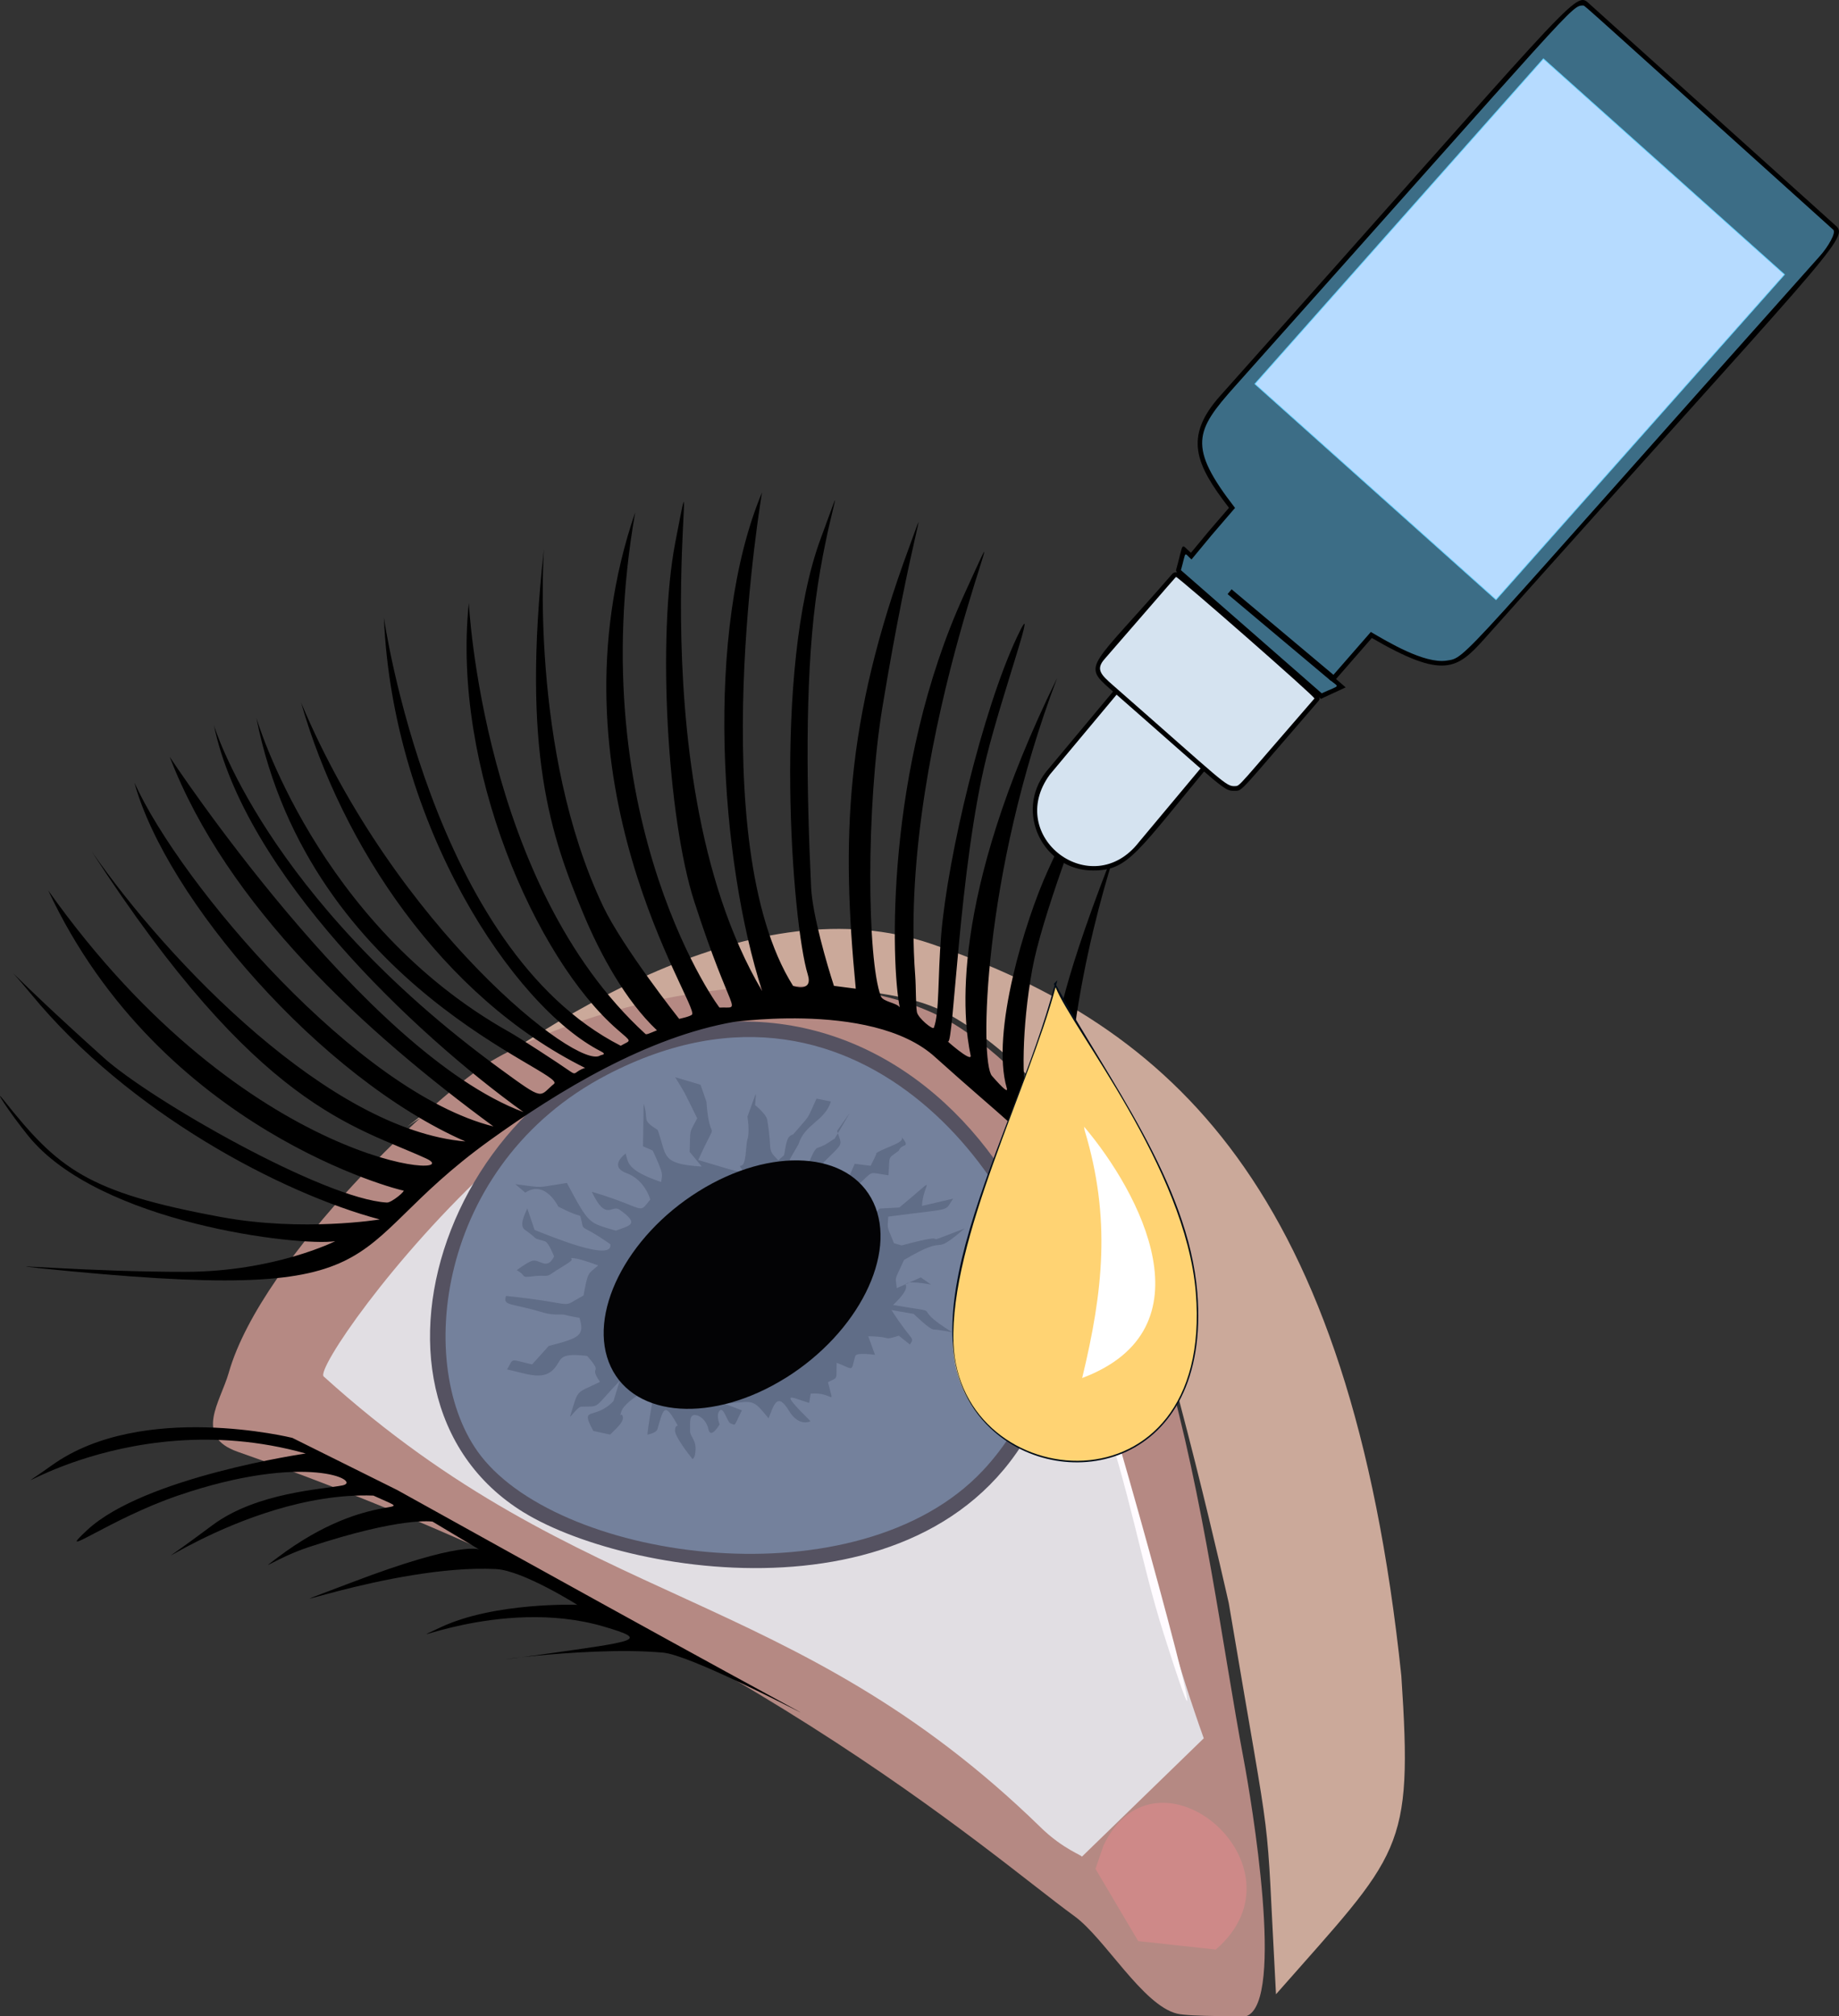 <?xml version="1.0" encoding="UTF-8"?><svg id="_Ñëîé_1" xmlns="http://www.w3.org/2000/svg" viewBox="0 0 624.96 685"><rect x="0" y="0" width="624.96" height="685" fill="#333333" stroke="none"/><defs><style>.cls-1{fill:#000c17;}.cls-2{fill:#cba99a;}.cls-3{fill:#fff;}.cls-4{fill:#555261;}.cls-5{fill:#d5e3f0;}.cls-6{fill:#b58983;}.cls-7{fill:#5cd0ff;}.cls-8{fill:#e1dee3;}.cls-9{fill:#b6dbff;}.cls-10{fill:#ce8988;}.cls-11{fill:#030305;}.cls-12{fill:#333e55;opacity:.3;}.cls-13{fill:#fffbff;}.cls-14{fill:#3c6d86;}.cls-15{fill:#ffe7a9;}.cls-16{fill:#ffd373;}.cls-17{fill:#74819c;}</style></defs><g><path class="cls-2" d="m476.22,569.33c-17.42-165.92-78.03-220.74-159.82-248.67-58.91-20.12-129.14,23.69-178.06,62.18,0,0,43.84-31.09,74.76-39.97,30.92-8.89,85.82-10.46,107.36.73,21.54,11.19,48.61,37.14,63.36,76.5,14.76,39.35,33.77,124.63,33.77,124.63,15.64,92.99,12.25,63.14,16.04,132.84,42.44-48.26,46.62-48.22,42.59-108.24Z"/><path class="cls-6" d="m77.79,466.24c-2.99,10.4-11.99,21.76,3.02,27.03,169.24,59.36,255.12,136.57,284.33,157.77,10.33,7.5,23.22,30.29,34.89,33.12,4.5,1.09,23.62.81,23.62.81,13.13-5.03,1.59-73.4-1.01-87.22-14.35-76.13-24.95-202.07-96.43-248.56-41.19-26.74-119.84-11.79-159.28,11.34-17.05,10-77.78,66.23-89.15,105.71Z"/><path class="cls-8" d="m353.62,620.83c-84.41-82.25-155.66-73.51-243.62-153.16-5.04-4.56,102.02-151.6,176.51-113.1,87.47,45.22,88.2,139.96,122.57,236.04,0,0-41.34,40.14-41.45,40.25.44-.43-6.22-2.43-14.01-10.02Z"/><path class="cls-10" d="m375.04,626.94l-2.76,8.02,14.52,24.55,26.37,2.87c32.67-28.19-19.98-73.14-38.13-35.44Z"/><g><g><path class="cls-17" d="m358.01,447.54c-1.57-26.95-37.99-101.61-110.66-97.9,0,0-80.47,7.5-96.08,84.33-15.61,76.83,48.22,93.65,103.19,96.13,79.78,3.61,105.1-55.62,103.54-82.57Z"/><path class="cls-4" d="m178.02,513.88c-65.92-40.46-23.19-160.03,69.21-166.69,48.52-2.48,86.93,30.14,105.63,72.95,8.86,20.29,10.2,34.2,2.94,53.59-29.94,79.97-140.89,62.78-177.78,40.14Zm28.12-148.62c-57.98,30.26-65.68,99.83-42.71,129.4,27.97,36.01,128.28,49.98,170.56,5,16-17.02,22.36-38.37,21.57-51.97-2.24-38.55-60.7-128.74-149.43-82.43Z"/></g><g><path class="cls-12" d="m261.18,481.91c1.69-4.15,2.87-9.37,6.91-2.63,3.42,5.71,7.35,3.6,7.35,3.6-10.94-10.94-6.96-8.17-.44-6.23l.49-3.14c7.87-.72,8.12,5.06,5.88-3.88,3.53-1.9,2.78-.49,2.96-6.62,6.33,2.48,4.69,3.08,6.34-2.33.4-1.29,6.69-.36,6.69-.36l-2.3-6.31c8.81.1,4.45,1.63,10.39-.19l3.78,3c1.67-2.78.89-.51-6.28-11.72l7.58,1.32s5.41,5.36,6.83,5.31c1.42-.04,6.29.94,6.29.94-16.13-9.9-.37-5.89-20.17-9.29,0,0,5.15-4.56,4.39-6.66-.77-2.11,8.53-.27,8.53-.27l-3.48-2.44-8.16,3.66c-.46-4.28-.93-2.16,2.46-9.58,16.45-9.77,8.33-.24,20.65-10.73-19.63,7.6.02.06-21.49,5.79l-2.58-.77c-2.56-6.39-2.18-4.36-1.94-9.02,22.76-3.03,18.76-1.45,22.06-6.1l-10.61,2.47c.42-8.03,6.42-11.08-7.68.53l-6.68.36c-5.71,5.41.51,1.67-6.76-8.58,4.91-4.45,2.72-3.69,9.75-2.73.5-7.17-.38-5.36,3.49-8.34,0,0,.39-1.29,1.94-1.77,1.55-.48-1.36-3.22-1.36-3.22,2.68,2.13-5.29,3.67-8.39,5.94.86-.9-1.1,2.88-1.74,4.17l-5.43-.68c-1.93,4.49-1.44,3.18-2.27,5.89l-5.6-1.67-2.82-4.59c7.02-7.03,6.52-5.42,4.71-10.79,5.51-7.76,5.75-8.58-.79,2.58-4.2,2.69-2.81,1.96-6.18,3.32-2.17,2.29-1.46,4.45-5.47,8.69l-3.68-4.85,3-5.2c2.13-6.98,8.97-7.84,11.01-14.54l-4.87-.98c-3.56,7.8-1.81,4.99-7.95,12.17-2.12.65-2.17,2.16-3.09,7.05l-1.95,1.76c-4.14-4.26-1.84-2.4-3.77-13.79-.34-1.98-4.11-4.98-4.11-4.98.24-4.81,1.11-6.23-2.61,3.92,0,0,.84,4.94.05,7.52-.74,2.41-.3,9.09-2.33,9.16-1.42.05,4.51,3.69-4.96.87l-9.47-2.82c7.44-16.6,3.94-3.36,2.77-19.81l-2-5.76-8.61-2.56c3.93,6.49,2.25,3.39,7.48,13.95-2.9,5.63-2.26,3.08-2.56,11.43l4.12,4.97c-14.18-.89-11.79-3.64-14.99-12.43-5.79-3.6-2.87-3.27-4.78-8.93l-.2,14.48,3.31,1.46c3.92,8.49,3.2,7.95,2.84,10.69-11.75-4.05-11.13-6.61-12.06-9.69,0,0-6.01,4.31.31,6.65,6.33,2.36,8.06,8.97,8.06,8.97-4.31,5.36-.93,2.99-19.86-2.63,4.84,10.31,6.73,4.2,9.41,6.08,7.22,5.06,3.25,5.39-1.24,7.13-9.35-2.78-8.93-1.82-16.65-16.21-11.23,1.72-7.25,1.7-17.5.42l3.35,2.87c7.72-5.09,12.39,7.38,11.23,4.75,3.03,1.49,4.49,2.28,7.48,3.17,1.72,6.38-1.28,1.54,10.21,9.61,1.03,6.16-19.97-2.59-25.75-4.85l-2.47-7.3c-.69,1.6-2.93,5.77-.81,7.26,5.38,3.77,1.71,2.38,6.79,3.89,1.29.39,3.12,5.15,3.12,5.15-2.49,5.01-4.88.71-7.51,1.51-1.55.48-5.19,3.15-5.19,3.15,3.61,2.01,1.06,2.66,5.46,2.09,4.4-.56,4.57.42,6.38-.91,1.81-1.33,5.19-3.15,6.44-4.18,1.25-1.04-1.03-1.25,1.25-1.04,2.28.21,8.17,2.44,8.17,2.44-3.54,3.09-3.42,1.82-5,10.23-8.74,4.69-.61,2.82-26.33.13-1.06,3.48,1.23,2.23,12.81,5.69,3.45,1.02,5.99.38,7.28.76,1.29.39,4.87.98,4.87.98,1.81,6.01.14,6.86-10.43,9.56l-5.67,6.28c-7.91-1.79-6.1-2.32-8.5,1.69,6.47,1.43,11.72,3.67,15.39.36,3.58-3.24,1-6.27,11.83-4.92,5.95,6.77.16,2.73,4.36,8.8-8.47,4.12-7.24,2.2-10.1,11.53-.39,1.29,2.34-3.05,3.76-3.1,6.67-.21,3.71,1.04,13.02-8.78l-2.1,6.87c-6.48,6.84-11.62,1.28-6.86,10.15l5.73,1.24c3.33-3.23,4.72-4.69,4.25-6.24-.47-1.55-1.26,1.03-.47-1.55.79-2.58,5.41-5.42,5.41-5.42,1.87-2.33,2.91-1.14,5.3,1.11-.25,1.46-1.71,9.97-1.82,12.11,0,0,2.98-.52,3.37-1.81,2.04-6.67,2.23-10.01,6.95-1.22,0,0-.86-.25-.96,1.59-.11,2.04,4.68,8.14,5.94,9.74,0,0,.99-.17,1.05-3.44.06-3.26-1.96-4.33-1.87-6.18.1-1.85-.41-4.81,1.15-5.28,1.24-.38,4.23.99,5.1,4.8.8,3.52,3.8-1.68,3.8-1.68,0,0-1.36-3.22.02-4.68,1.39-1.46,2.52,4.03,3.82,4.42,1.74.52.8,1.36,3.73-4.51l-5.89-2.23c10.26-.83,9.29-1.9,14.93,4.91Z"/><path class="cls-11" d="m267.02,468.14c-24.65,15.41-51.27,13.71-59.46-3.78-8.19-17.5,5.15-44.18,29.81-59.58,24.65-15.4,51.27-13.71,59.46,3.79,8.19,17.5-5.15,44.17-29.8,59.58Z"/></g></g><path class="cls-13" d="m372.9,466.26c9.39,28.29,46.85,165.5,22.44,88.4-7.74-24.46-11.11-47.13-21.88-78.43.08,2.42-3.19-17.89-.56-9.97Z"/><path d="m12.89,430.8c-15.96-1.64,18.23,1.38,50.14,1.32,30.25-.05,50.89-10.41,50.89-10.41-11.94,1.83-80.28-5.91-104.4-35.89-6.65-8.26-12.06-16.81-8.26-12.04,18.62,23.37,28.26,31.31,73.86,39.72,27.77,5.12,53.93.82,53.93.82-33.3-8.87-85.35-36.18-118.55-76.65-10.15-12.37-10.42-9.9,24.79,21.74,15.97,14.34,74.76,47.96,96.19,49.17,1.6.09,6.78-4.26,5.48-4.1-.49.06-82.31-20.12-120.56-101.92,67.71,95.44,144.03,98.21,128.37,91.03-24.46-11.21-57.12-17.01-113.62-104.32,26.32,37.93,81.02,94.63,127.02,98.56-49.37-21.64-101.74-82.72-112.49-121.91,15.82,34.89,76.02,105.27,122,116.8-43.83-32.22-90.47-74.8-110.01-125.57,0,0,65.99,100.39,120.24,120.71-37.1-26.69-94.81-81.2-105.23-131.51,0,0,17.18,58.32,97.22,116.76,15.56,11.36,13.09,9.44,18.37,5.14,4.71-3.86-82.87-32.27-101.16-124.38,0,0,20.37,70.1,86.19,106.89,2.93,1.64,16.72,10.59,20.5,13.27,2.19,1.55,1.38-.06,5.03-1.19-48.66-24.19-82.65-75.72-96.51-124.12,32.06,76.37,94.06,125.15,101.67,119.88.35-.24,2.43-.26.24-1.38-29.62-15.12-70.8-76.71-73.77-147.39,0,0,15.93,112.55,80.48,145.48,3.48-2.01,4.05-1.01-1.09-5.47-27.84-24.17-56.36-89.15-50.53-144.97,0,0,4.73,95.9,60.03,146.44.32.29,1.4-.22,3.9-1.25-10.73-10.12-19.31-25.92-24.98-39.53-11.01-26.38-21.11-54.98-13.42-124.02,0,0-5.07,68.45,20.09,121.38,6.64,13.96,25.77,38.19,25.86,38.29,0,0,3.87-.81,4.38-1.48,2.51-3.24-50.42-79.76-19.31-170.67-18.62,106.07,30.18,170.83,28.68,168.31,7.91-.33,4.26,3.88-8.65-36.15-9.12-28.28-12.62-89.76-6.42-121.87,11-56.93-15.63,76.13,29.54,152.44-14.27-44.09-19.82-122.38-.06-169.44,0,0-20.22,118.68,10.55,167.65,0,0,6.93,2.39,5-3.87-5.3-17.12-12.06-103.67,4.39-148.11,10.04-27.12,2.06-7.98-1.74,21.17-3.67,28.17-3.03,65.39-1.51,97.39.44,9.3,5.47,26.43,7.75,33.41l7.42.96c-4.88-50.57-3.79-90.67,18.06-149.76,7.54-20.39.88-5.81-9.02,54.2-5.58,33.85-5.21,85.64-.53,98.1.74,1.97,5.48,2.24,6.44,3.82-2.96-14.38-5.15-81.06,21.88-140.26,23.85-52.23-22.9,46.94-16.64,129.37.31,4.12.16,10.16.59,12.49.38,2.01,5.43,6.18,5.76,5.29,1.93-5.14,1.28-17.07,2.48-31.52,2.22-26.74,14.08-76.28,25.68-101.01,8.26-17.62-4.77,18.44-10.22,40.33-9.41,37.82-11.22,98.39-13.14,96.89-1.49-1.16,8.3,7.56,7.69,4.73-2.48-11.66-7.73-52.65,29.39-128.2-25.42,66.94-26.34,130.36-22.15,135.15,4.15,4.75,5.5,5.67,5.05,4.17-5.53-18.84,6.34-57.27,13.95-73.92,47.67-104.22.97-1.16-5.31,33.64-7.17,39.75.05,75.37,8.36,20.71,0,0,1.3-15.95,21.34-65.78,7.84-19.48-8.62,17.1-15.23,64.76-6.67,48.17-1.4,38.32,5.54,57.59,2.26,6.28-6.23-.66-14.62-11.47-8.41-10.84-14.99-15.06-38.28-35.98-21.98-20.2-74.62-11-68.3-12.09-29.47,5.12-59.38,23.14-83.24,40.34-53.54,38.6-27.31,56.29-153.47,43.32Z"/><path d="m99.43,488.55s-51.13-12.66-81.77,9.28c-26.19,18.75,22.22-21.95,86.23-3.99,0,0-54.73,7.92-74.21,25.97-11.88,11.01,7.42-3.7,30.91-11.71,43.6-14.88,62.76-4.8,55.77-3.41-6.5,1.3-29.19,2.33-44.17,13.52-38.11,28.48,8.51-11.73,54.7-10.07,17.61,8.04-.49-3.1-32.48,20.99-7.85,5.91-.52.17,10.55-3.49,31.66-10.47,42.04-8.65,42.04-8.65l15.86,9.48s-5.81-3.12-43.11,11.09c-40.48,15.43,12.87-6.29,48.81-4.45,9.15.47,27.6,12.14,27.6,12.14,0,0-28.05-1.01-46.45,7.66-18.4,8.67,19.92-10.79,55.57-.24,15.42,4.57,11.77,4.81-21.68,9.53-33.53,4.73,13.6-3.34,41.79-.69,17.89,1.68,135.86,70.5-90.39-55.25l-35.6-17.7Z"/></g><g><g><g><path class="cls-16" d="m323.79,456.28c-1.28-35.83,26.4-88.41,35.09-122.39-3.5,3.42,44.02,59.36,47.77,105.33,6.29,77.18-80.97,69.84-82.86,17.07Z"/><path class="cls-1" d="m336.75,485.42c-34.3-32.16,7.96-98.73,21.63-150.65-.3-.56-.35-.42.31-1.07.82-.8.77-1.09.22,1,17.36,31.63,44.93,67.1,47.98,104.48,4.84,59.43-45.65,69.21-70.14,46.23Zm21.98-150.01c-9.05,33.87-35.95,85.69-34.7,120.86,1.87,52.27,88.64,60.05,82.36-17.04-3.46-42.44-41.91-89.33-47.66-103.82Z"/></g><path class="cls-3" d="m368.41,382.8c18.93,22.34,43.64,68.73-.65,85.4,7.13-29.47,9.84-54.29.85-84.12"/></g><g><g><g><path class="cls-5" d="m381.98,231.75l-25.88,30.98c-16.1,20.5,13.97,45.03,30.68,25.03t25.12-30.15l-29.93-25.86Z"/><path d="m371.45,295.76c-17.03,0-26.68-19.86-15.99-33.5l26.42-31.64,31.14,26.9c-26.75,32.01-29.26,38.24-41.58,38.24Zm10.62-62.87l-25.31,30.3c-15.39,21.1,14.3,43.54,30.31,22.91l23.73-28.39-28.73-24.82Z"/></g><g><g><path class="cls-5" d="m401.2,195.9c46.86,41.02,47.24,40.62,46.1,41.95-25.9,29.86-26.38,33.41-32.27,28.25-43.19-37.8-45.03-37.21-40.3-42.66,25.07-28.87,24.29-29.44,26.47-27.53Z"/><path d="m419.66,268.69c-3.87,0-2.41.44-42.49-34.68-9.52-8.33-6.4-7.23,21.2-39,.84-.97,2.38-.57,3.36.29,47.53,41.61,48.04,40.93,46.17,43.07-26.76,30.85-25.54,30.32-28.23,30.32Zm-19.98-72.64c-.17,0-.06-.05-24.35,27.92-2.97,3.42-1.28,5.2,2.89,8.84,38.02,33.29,38.35,34.47,41.53,34.28,1.74-.09.61.53,26.95-29.77.25-.61-46.23-41.28-47.01-41.28Z"/></g><g><path class="cls-14" d="m623.56,77.47L539.06,1.4c-3.55-3.2-7.66,3.55-123.78,133.59-11.88,13.3-8.59,22.05,3.41,37.56-10.09,11.74-5.05,5.76-13.86,16.4-3.22-2.8-2.03-3.5-4.36,4.88-.04.25-.09.11,48.58,42.67,8.6-3.98,7.72-2.38,3.87-5.73l13.13-15.03c26.8,15.6,28.65,11.06,42.62-4.59,111.75-125.13,118.45-130.48,114.9-133.68Z"/><path d="m448.94,237.47c-49.64-43.41-49.44-42.8-49.25-43.85,2.73-9.84,1.36-8.99,5.03-5.8,8.45-10.2,3.48-4.3,12.93-15.29-11.34-14.73-15.51-24.03-2.97-38.06C532.62,2.4,535.19-3.14,539.58.81l84.5,76.07c4.46,4.02-4.38,11.14-119.41,139.93-9.46,10.57-13.97,14.19-38.47-.05l-12.17,13.94,3.28,2.85c-8.37,3.86-7.67,3.52-8.37,3.92Zm-47.63-43.76l47.85,41.85c6.61-3.05,6.04-1.74,2.62-4.71l14.08-16.13c5.64,3.28,18.18,10.89,25.77,9.73,6.93-1.07,2.38,1.9,126.89-137.53,2.74-3.07,5.55-7.9,4.49-8.86C538.23,1.73,538.58,1.88,538.09,1.88c-4.12,0-1.63-1.41-118.5,129.47-13.41,15.02-16.05,20.34.12,41.22-10.47,12.18-6,6.89-14.79,17.51-2.71-2.36-1.69-3.22-3.59,3.63Z"/></g><g><path class="cls-15" d="m452.23,230.2c-33.89-28.45-34.06-28.25-33.58-28.82,33.89,28.46,34.06,28.25,33.58,28.82Z"/><polygon points="452.33 231.36 417.18 201.85 418.54 200.22 453.69 229.73 452.33 231.36"/></g></g></g><g><polygon class="cls-9" points="606.45 93.28 508.4 203.75 426.45 130.44 524.5 19.96 606.45 93.28"/><path class="cls-7" d="m508.41,203.93l-82.13-73.48,98.21-110.66,82.13,73.48-98.21,110.66Zm-81.79-73.5l81.77,73.15,97.89-110.29-81.77-73.15-97.88,110.29Z"/></g></g></g></svg>